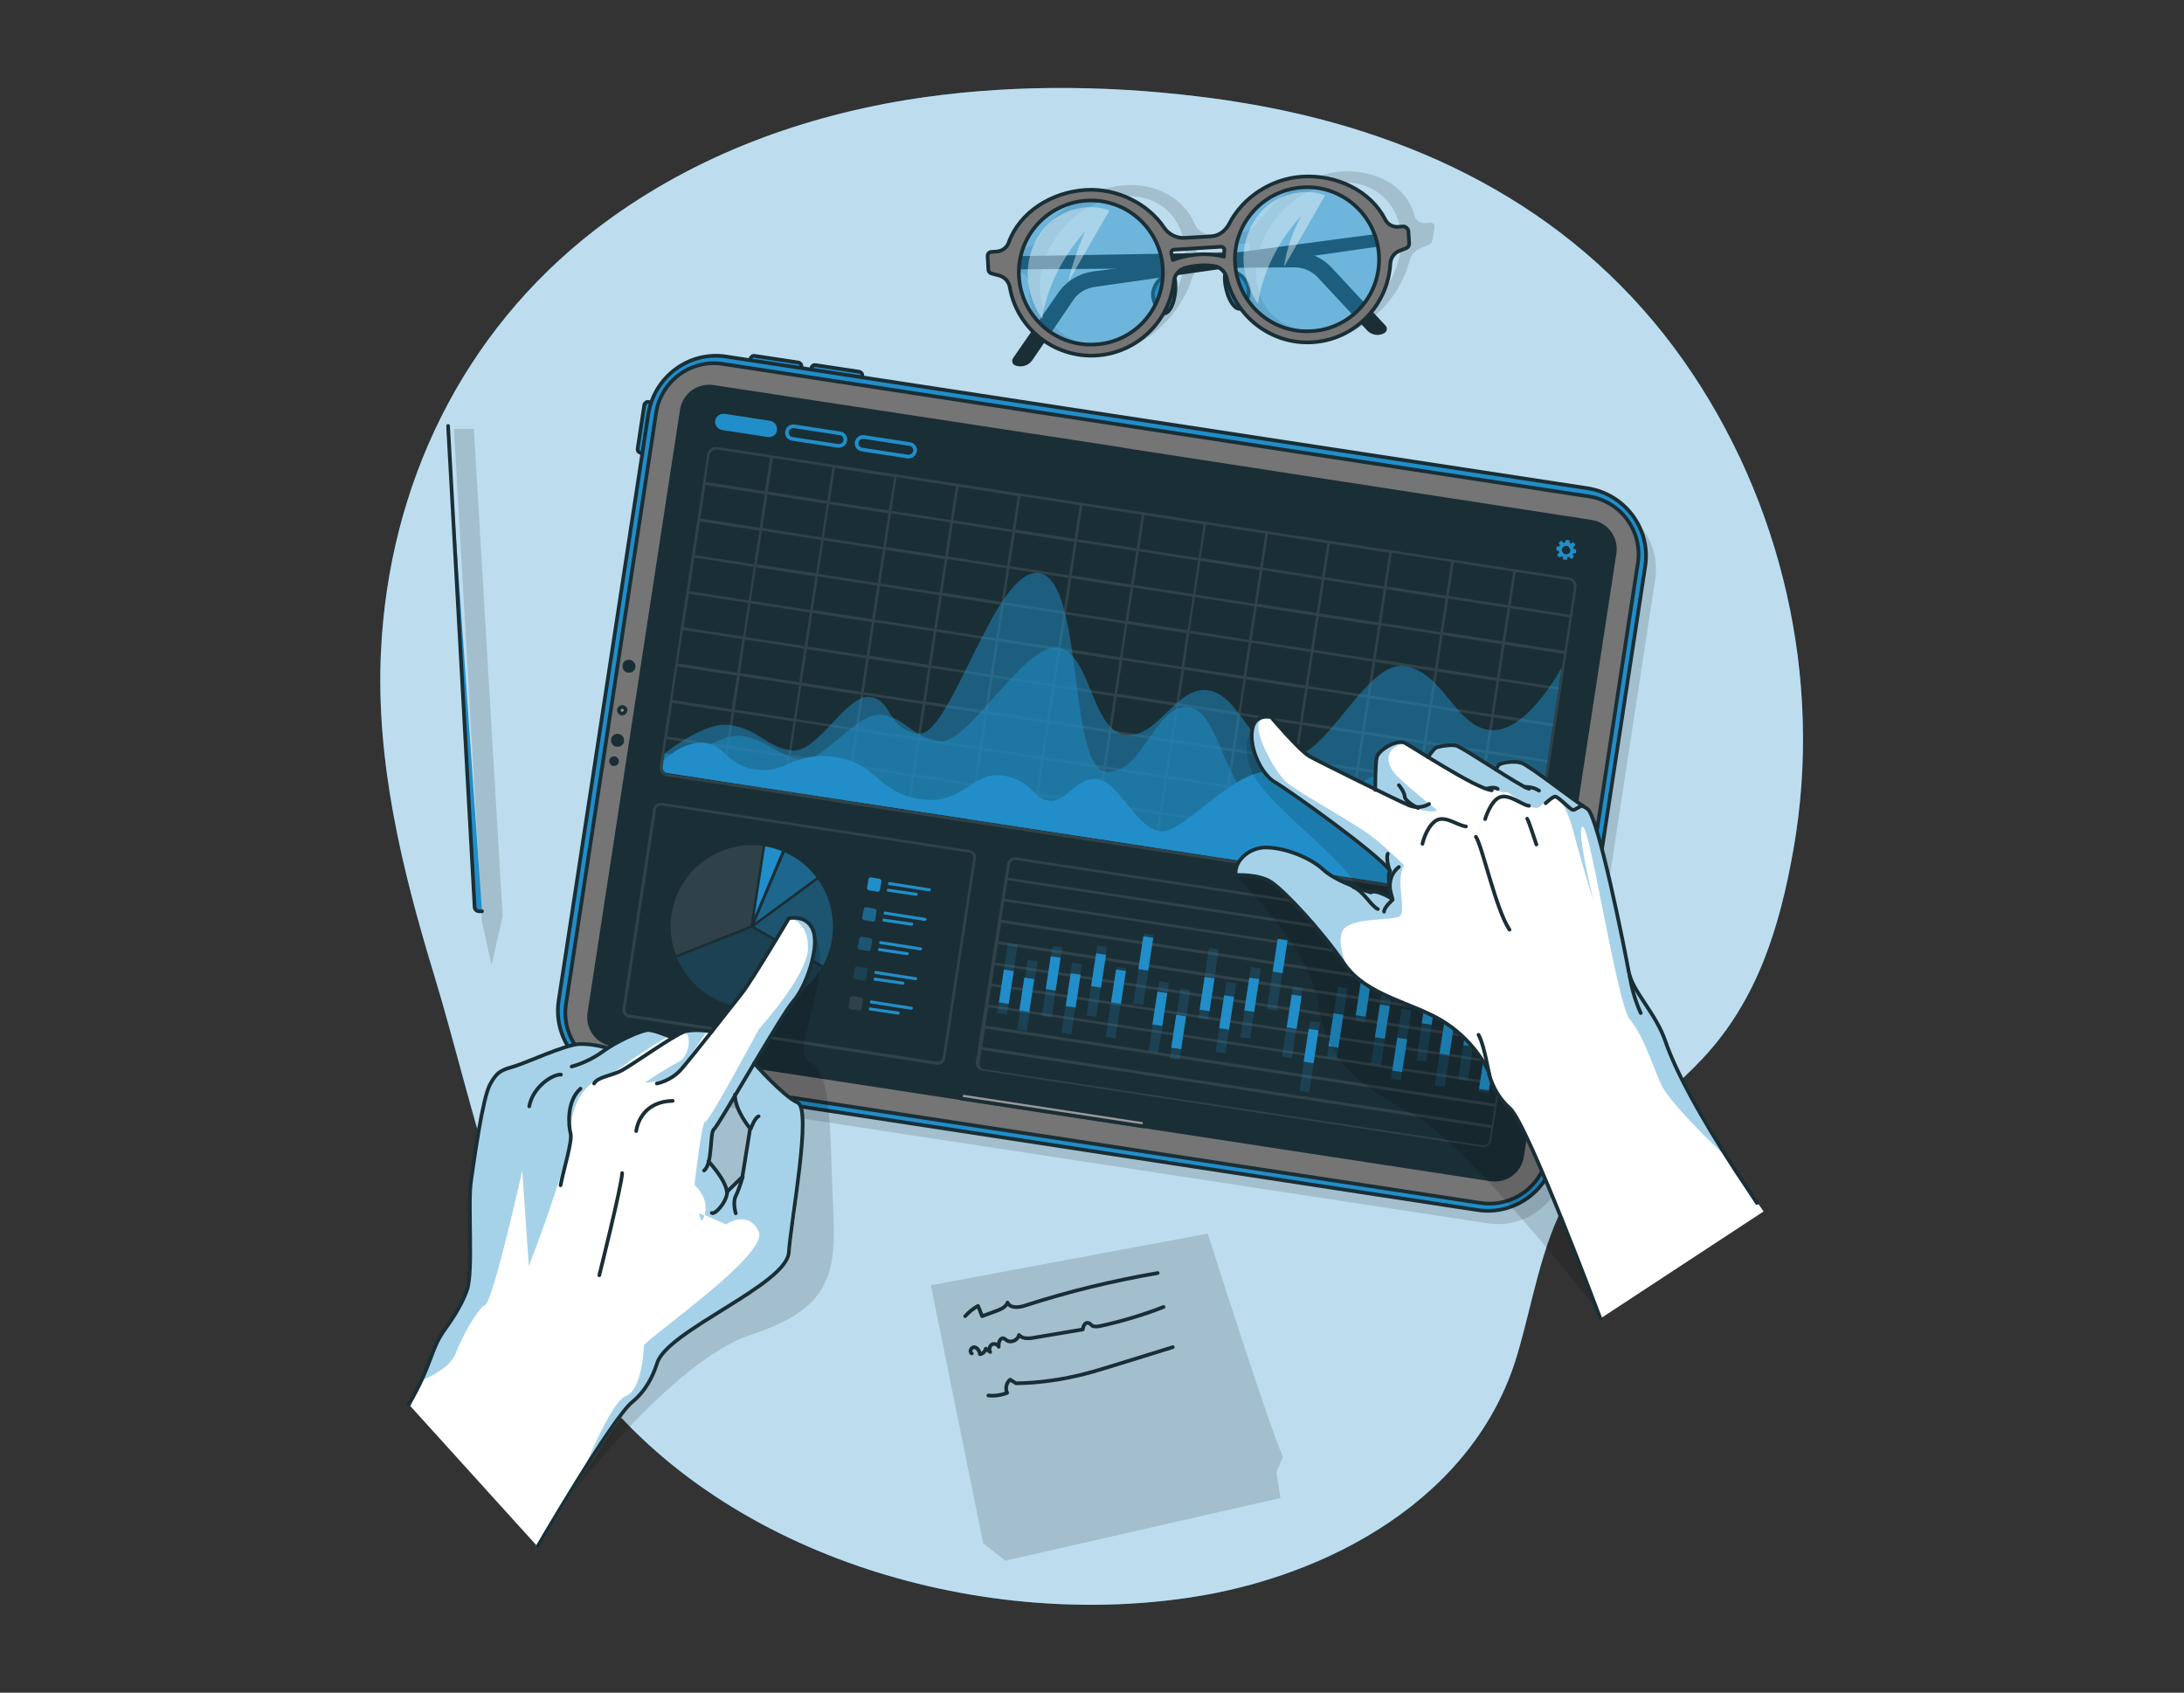 <svg xml:space="preserve" style="enable-background:new 0 0 592.2 459;" viewBox="0 0 592.2 459" y="0px" x="0px" xmlns:xlink="http://www.w3.org/1999/xlink" xmlns="http://www.w3.org/2000/svg" id="Layer_1" version="1.1">
<rect x="0" y="0" width="592.2" height="459" fill="#333333" stroke="none"/>
<style type="text/css">
	.st0{fill:#218EC9;}
	.st1{opacity:0.7;fill:#FFFFFF;}
	.st2{opacity:0.2;fill-opacity:0.7;}
	.st3{opacity:0.2;clip-path:url(#XMLID_00000119115107435208048360000008626957754883473035_);fill-opacity:0.7;}
	.st4{opacity:0.4;clip-path:url(#XMLID_00000070827721135042522610000008251876115862847421_);fill:#218EC9;}
	.st5{fill:none;stroke:#1A2E35;stroke-linecap:round;stroke-linejoin:round;stroke-miterlimit:10;}
	.st6{fill:#1A2E35;}
	.st7{fill:#218EC9;stroke:#1A2E35;stroke-linecap:round;stroke-linejoin:round;stroke-miterlimit:10;}
	.st8{opacity:0.5;fill:#218EC9;}
	.st9{fill:#757575;stroke:#1A2E35;stroke-linecap:round;stroke-linejoin:round;stroke-miterlimit:10;}
	.st10{opacity:0.4;fill:#FFFFFF;}
	.st11{opacity:0.2;clip-path:url(#XMLID_00000120543184540815196040000016419128023528023688_);fill-opacity:0.7;}
	.st12{fill:#999999;stroke:#1A2E35;stroke-linecap:round;stroke-linejoin:round;stroke-miterlimit:10;}
	.st13{opacity:0.1;}
	.st14{fill:#FFFFFF;}
	.st15{opacity:0.4;fill:#218EC9;}
	.st16{opacity:0.6;fill:#218EC9;}
	.st17{opacity:0.1;fill:#FFFFFF;}
	.st18{opacity:0.2;fill:#218EC9;}
</style>
<g>
	<g>
		<path d="M245.8,27.1c-30.4,5-59.6,16.1-84.4,35.2c-36,27.8-56,69.3-58.1,114.5c-1.4,29.8,5.7,58.9,14.3,87.2
			c11.1,36.4,18.2,77.9,41.3,109c36,48.5,105.5,68.9,163.6,60.2c37.6-5.6,77.2-26.9,88.8-65.5c4.3-14.3,6.4-29.6,13.7-42.8
			c8.8-15.8,24.7-25,36.7-37.9c14.9-15.9,20.9-35.7,24.6-56.7c8.1-45.9-3-94.4-29.8-132.5c-28-39.7-69.4-61-116.5-69.4
			c-5.2-0.9-10.4-1.7-15.6-2.3C298.7,23,271.8,22.9,245.8,27.1z" class="st0"></path>
		<path d="M245.8,27.1c-30.4,5-59.6,16.1-84.4,35.2c-36,27.8-56,69.3-58.1,114.5c-1.4,29.8,5.7,58.9,14.3,87.2
			c11.1,36.4,18.2,77.9,41.3,109c36,48.5,105.5,68.9,163.6,60.2c37.6-5.6,77.2-26.9,88.8-65.5c4.3-14.3,6.4-29.6,13.7-42.8
			c8.8-15.8,24.7-25,36.7-37.9c14.9-15.9,20.9-35.7,24.6-56.7c8.1-45.9-3-94.4-29.8-132.5c-28-39.7-69.4-61-116.5-69.4
			c-5.2-0.9-10.4-1.7-15.6-2.3C298.7,23,271.8,22.9,245.8,27.1z" class="st1"></path>
	</g>
	<g>
		<path d="M252.4,348.5l75.1-14c0,0,17,53.6,20.4,60.5l-1.8,4.2l1.1,7l-74.6,17l-6-4.7L252.4,348.5z" class="st2"></path>
		<g>
			<g>
				<defs>
					
						<rect height="74.6" width="74.6" transform="matrix(0.973 -0.23 0.23 0.973 -78.166 77.865)" y="336.3" x="257" id="XMLID_18_"></rect>
				</defs>
				
				<clipPath id="XMLID_00000016032982954482230250000006322860630338849934_">
					
				</clipPath>
				<path d="M326.7,348.3l12,50.9l-69.2,16.4c-8.3-20.9-14.7-47.2-14.7-47.2L326.7,348.3z" style="opacity:0.2;clip-path:url(#XMLID_00000016032982954482230250000006322860630338849934_);fill-opacity:0.7;"></path>
				
					
			</g>
			<g>
				<defs>
					<path d="M341.5,396.7c-18.1,4.3-43.8,8.3-59.3,10.6c-8.1,1.2-13.4,1.9-13.4,1.9c-6.9-12.6-19.3-63.3-19.3-63.3
						l72.6-17.2c0.1,0.6,0.3,1.2,0.4,1.9C331.1,369.8,341.5,396.7,341.5,396.7z" id="XMLID_17_"></path>
				</defs>
				
				<clipPath id="XMLID_00000172399717164190157810000014297645837575243170_">
					
				</clipPath>
				<path d="M341.5,396.7c-18.1,4.3-43.8,8.3-59.3,10.6c-11.6-7.7-14.4-15.3-14.3-22.6c0.2-8.6,37.6-0.2,45.4-8.7c5.6-6.1,5.4-31.9,9.2-45.5
					C331.1,369.8,341.5,396.7,341.5,396.7z" style="opacity:0.4;clip-path:url(#XMLID_00000172399717164190157810000014297645837575243170_);fill:#218EC9;"></path>
				
					
			</g>
			<path d="M261.7,356.9c1-1.1,2.2-2.1,3.5-2.8c0.4,0.9,0.7,1.8,1.1,2.8c1.3-0.5,2.5-0.9,3.8-1.4c1.3-0.5,2.6-1,3.1-2.3
				c0.7,1.6,3.1,1.4,4.8,0.8c11.7-3.8,23.7-6.7,35.9-8.8" class="st5"></path>
			<path d="M263.5,367c-0.8-0.4-0.1-1.8,0.7-1.7s1.4,1,1.5,1.9c0.8-0.1,1.4-0.7,1.6-1.5c0.4,0.3,0.8,0.6,1.2,0.9
				c-0.4-0.6-0.2-1.6,0.4-2c0.6-0.4,1.6-0.1,1.9,0.6c-0.1-1,0.3-2.5,1.3-2.3c0.3,0.1,0.6,0.3,0.8,0.5c1.2,0.9,3.1,0,3.4-1.4
				c1,1.1,2.7,1,4.2,0.7c4.4-0.7,8.7-1.5,13.1-2.2c0.1-0.8,0.5-1.9,1.4-1.8c0.5,0.1,0.8,0.5,1.2,0.8c0.6,0.3,1.3,0.2,2,0.1
				c5.9-1.3,11.7-3,17.3-5.2" class="st5"></path>
			<path d="M268,378.4c1.7,0.2,3.5-0.1,5.1-0.7c-0.6-1.2-0.2-2.8,0.8-3.6c0.5,0.3,1.1,0.7,1.6,1
				c6.3-0.1,12.7-1,18.8-2.6c2.8-0.7,5.5-1.6,8.2-2.4c5.2-1.6,10.3-3.2,15.5-4.8" class="st5"></path>
		</g>
	</g>
	<g>
		<path d="M388,60.4l-1.4,0.1c-1.5,0.1-2.7-0.7-3-2c-2.2-8-10.3-12.5-19.6-12c-8.4,0.5-17.3,5.8-22.4,13.2
			c-1.4,2-3.5,3.3-5.7,3.5l-7.2,0.4c-2.2,0.1-3.9-1-4.7-2.8c-2.9-6.8-10.2-11.1-18.7-10.6c-9.3,0.6-19,6.2-23.8,14.6
			c-0.8,1.4-2.3,2.4-3.7,2.5l-1.4,0.1c-0.7,0-1.3,0.6-1.4,1.3l-0.6,3.6c-0.1,0.6,0.2,1,0.7,1.1l1.7,0.5c1.4,0.4,2.2,1.7,2.2,3.2
			c-0.6,11.5,7.5,19.9,19,19.2c11.1-0.7,21.7-9.7,25.2-20.8c0.6-1.8,2.1-3.3,3.9-3.7c2.1-0.5,4.8-0.9,7.6-0.5
			c1.7,0.2,2.9,1.5,2.9,3.3c0,10.9,7.9,18.7,19.1,18.1c11.5-0.7,22.5-10.3,25.5-22c0.4-1.6,1.7-2.9,3.2-3.5l1.9-0.8
			c0.5-0.2,1-0.7,1.1-1.2l0.6-3.6C389.1,60.9,388.6,60.4,388,60.4z M298.5,93.3c-10.7,0.7-18-7.8-16.3-18.8
			c1.7-11.1,11.9-20.6,22.6-21.3c10.7-0.7,18,7.8,16.3,18.8C319.4,83.1,309.2,92.6,298.5,93.3z M324.3,69.7c0-0.6,0.1-1.2,0.1-1.9
			c0-0.5,0.5-1,1-1l12.8-0.8c0.5,0,0.8,0.4,0.7,0.9c-0.2,0.6-0.4,1.2-0.5,1.9C332.8,67.2,327.3,68.6,324.3,69.7z M357.1,89.6
			c-10.7,0.7-18-7.8-16.3-18.8c1.7-11.1,11.9-20.6,22.6-21.3c10.7-0.7,18,7.8,16.3,18.8C378,79.4,367.8,89,357.1,89.6z" class="st2"></path>
		<path d="M378.8,62.7l-82.3,10.9c-3.9,0.5-7.5,2.7-9.7,6l-12.1,17.5c-0.5,0.7-0.2,1.7,0.6,2l0,0
			c1.7,0.6,3.5,0.1,4.6-1.4L291,81.4c1.3-2,3.4-3.2,5.8-3.6l82.3-11.7L378.8,62.7z" class="st6"></path>
		<path d="M267.7,69.6l83-1.4c4-0.1,7.8,1.6,10.5,4.5l14.5,15.6c0.6,0.6,0.4,1.6-0.3,2l0,0c-1.5,0.9-3.5,0.6-4.7-0.7
			l-13.4-14.4c-1.6-1.7-3.9-2.7-6.3-2.7L268,73.1L267.7,69.6z" class="st6"></path>
		<g>
			<path d="M318.1,74.9c1,0.2,1,7.2-1.3,9.5c-2.3,2.4-4.7-3.4-4.1-5.4C313.2,76.9,314.8,74.3,318.1,74.9z" class="st7"></path>
			<path d="M332.5,74c-1,0.3-0.1,7.2,2.5,9.3c2.6,2.1,4.2-3.9,3.4-5.9C337.5,75.4,335.6,73,332.5,74z" class="st7"></path>
		</g>
		<path d="M281,58.5c4.3-3.7,13.5-10,23.6-4s13.5,12.5,11.5,21.4c-2.1,8.9-8.4,20.7-23.3,18.6
			C277.9,92.5,267.6,70,281,58.5z" class="st8"></path>
		<path d="M339.7,55.6c4.3-3.7,13.5-10,23.6-4c10.1,6,13.5,12.5,11.5,21.4c-2.1,8.9-8.4,20.7-23.3,18.6
			C336.6,89.6,326.3,67.2,339.7,55.6z" class="st8"></path>
		<path d="M380.5,61.4l-1.4,0.1c-1.5,0.1-2.9-0.7-3.5-2c-4-7.8-13.2-12.2-22.5-11.6c-8.4,0.5-16.2,5.7-19.8,12.8
			c-1,1.9-2.8,3.3-5,3.4l-7.2,0.4c-2.2,0.1-4.2-1-5.4-2.7c-4.4-6.6-12.8-10.8-21.3-10.3c-9.3,0.6-17.9,6-20.9,14.3
			c-0.5,1.4-1.8,2.3-3.2,2.4l-1.4,0.1c-0.7,0-1.2,0.6-1.1,1.3l0.2,3.5c0,0.5,0.4,1,1,1.1l1.9,0.5c1.5,0.4,2.6,1.6,2.9,3.1
			c1.9,11.2,12,19.3,23.5,18.6c11.1-0.7,19.9-9.4,21-20.2c0.2-1.7,1.5-3.2,3.2-3.6c2-0.5,4.6-0.9,7.5-0.5c1.8,0.2,3.2,1.5,3.6,3.2
			c2.4,10.6,12.2,18.2,23.3,17.5c11.5-0.7,20.5-10.1,21.1-21.4c0.1-1.5,1.1-2.9,2.5-3.4l1.8-0.7c0.5-0.2,0.8-0.7,0.8-1.2l-0.2-3.5
			C381.7,61.9,381.1,61.4,380.5,61.4z M297,93.4c-10.7,0.7-20-7.5-20.7-18.3c-0.7-10.7,7.5-20,18.3-20.7c10.7-0.7,20,7.5,20.7,18.3
			C315.9,83.5,307.8,92.8,297,93.4z M318,70.5c-0.1-0.6-0.2-1.2-0.4-1.8c-0.1-0.5,0.2-1,0.7-1l12.8-0.8c0.5,0,0.9,0.4,0.9,0.9
			c-0.1,0.6-0.1,1.2-0.1,1.8C326,68.1,320.7,69.5,318,70.5z M355.6,89.8c-10.7,0.7-20-7.5-20.7-18.3c-0.7-10.7,7.5-20,18.3-20.7
			c10.7-0.7,20,7.5,20.7,18.3C374.6,79.9,366.4,89.2,355.6,89.8z" class="st9"></path>
		<path d="M282.6,86.5c0,0-7.2-9.5-2.1-20.5c4.6-9.9,15.3-11.1,20.3-8.9l-11.1,19.3c1.5-7.2,4.6-13.7,4.6-13.7
			S284.6,72.5,282.6,86.5z" class="st10"></path>
		<path d="M341.1,82.4c0,0-7.2-9.5-2.1-20.5c4.6-9.9,15.3-11.1,20.3-8.9l-11.1,19.3c0.8-6.9,4.6-13.7,4.6-13.7
			S343.1,68.3,341.1,82.4z" class="st10"></path>
	</g>
	<g>
		<polygon points="130.7,250 133.3,261.7 136.3,248.4 128.5,116.3 123.1,116.3" class="st2"></polygon>
		<g>
			<g>
				<defs>
					<path d="M125.9,114.7l7.4,132.9l-2.7,10.9l-3.9-10.6L119.3,115c-0.1-0.9,0.7-1.7,1.6-1.8l3.3-0.2
						C125.1,113.1,125.9,113.8,125.9,114.7z" id="XMLID_16_"></path>
				</defs>
				
				<clipPath id="XMLID_00000117658143531552269510000011774437726712161187_">
					
				</clipPath>
				<path d="M130.6,258.6l-3.9-10.6L119.3,115c-0.1-0.9,0.7-1.7,1.6-1.8l0.5,0l7.4,133.9L130.6,258.6z" style="opacity:0.2;clip-path:url(#XMLID_00000117658143531552269510000011774437726712161187_);fill-opacity:0.7;"></path>
				
					
			</g>
			<path d="M121.5,115.5l7.2,130.5c0,0.6,0.6,1.1,1.2,1.1l0.8,0" class="st7"></path>
		</g>
	</g>
	<g>
		<path d="M154.1,274.8l24.3-158.9c1.6-10.2,11.1-17.2,21.2-15.6L433.2,136c10.2,1.6,17.2,11.1,15.6,21.2l-24.3,158.9
			c-1.6,10.2-11.1,17.2-21.2,15.6L169.7,296C159.6,294.4,152.6,284.9,154.1,274.8z" class="st2"></path>
		<g>
			<path d="M180.8,109.8l-2.1,13.8l-5-0.8c-0.5-0.1-0.9-0.6-0.8-1.1l1.8-11.9c0.1-0.5,0.6-0.9,1.1-0.8L180.8,109.8z" class="st7"></path>
			<path d="M216.5,104.4l-13.8-2.1l0.8-5c0.1-0.5,0.6-0.9,1.1-0.8l11.9,1.8c0.5,0.1,0.9,0.6,0.8,1.1L216.5,104.4z" class="st7"></path>
			<path d="M233,106.9l-13.8-2.1l0.8-5c0.1-0.5,0.6-0.9,1.1-0.8l11.9,1.8c0.5,0.1,0.9,0.6,0.8,1.1L233,106.9z" class="st7"></path>
			<path d="M151.5,271.2l24.3-158.9c1.6-10.2,11.1-17.2,21.2-15.6l233.5,35.7c10.2,1.6,17.2,11.1,15.6,21.2l-24.3,158.9
				c-1.6,10.2-11.1,17.2-21.2,15.6l-233.5-35.7C156.9,290.9,149.9,281.3,151.5,271.2z" class="st7"></path>
			<path d="M401.5,326.2l-234.7-35.9c-8.7-1.3-14.7-9.5-13.3-18.2L177.9,112c1.3-8.7,9.5-14.7,18.2-13.3l234.7,35.9
				c8.7,1.3,14.7,9.5,13.3,18.2l-24.5,160.1C418.3,321.5,410.2,327.5,401.5,326.2z" class="st9"></path>
			<path d="M169.6,192.7c-0.1,0.5-0.5,0.8-1,0.8c-0.5-0.1-0.8-0.5-0.8-1c0.1-0.5,0.5-0.8,1-0.8
				C169.3,191.7,169.7,192.2,169.6,192.7z" class="st12"></path>
			<path d="M169.2,201c-0.1,1-1,1.6-2,1.5c-1-0.1-1.6-1-1.5-2c0.1-1,1-1.6,2-1.5C168.7,199.2,169.3,200,169.2,201z" class="st6"></path>
			<path d="M172.3,180.9c-0.1,1-1,1.6-2,1.5c-1-0.1-1.6-1-1.5-2c0.1-1,1-1.6,2-1.5C171.7,179.1,172.4,179.9,172.3,180.9
				z" class="st6"></path>
			<path d="M167.8,206.6c-0.1,0.7-0.8,1.2-1.5,1.1c-0.7-0.1-1.2-0.8-1.1-1.5c0.1-0.7,0.8-1.2,1.5-1.1
				C167.5,205.3,167.9,206,167.8,206.6z" class="st6"></path>
			<path d="M438.3,150l-25.1,163.7c-0.7,4.3-4.7,7.2-9,6.6l-196.6-30.1l-4.3-0.7l-16-2.5l-7.8-1.2l-11.2-1.7l-2.4-0.4
				c-4.3-0.7-7.2-4.7-6.6-9l25.1-163.7c0.7-4.3,4.7-7.2,9-6.6l73.4,11.2l11.1,1.7l10.6,1.6l13.6,2.1l4.9,0.8L431.7,141
				C436,141.7,438.9,145.7,438.3,150z" class="st6"></path>
			<g>
				<g>
					<g class="st13">
						<path d="M253.9,288.7l-83.4-12.8c-1.1-0.2-1.9-1.2-1.7-2.4l8.3-54.1c0.2-1.1,1.2-1.9,2.4-1.7l83.4,12.8
							c1.1,0.2,1.9,1.2,1.7,2.4l-8.3,54.1C256.1,288.1,255.1,288.9,253.9,288.7z M179.4,218.4c-0.7-0.1-1.4,0.4-1.5,1.1l-8.3,54.1
							c-0.1,0.7,0.4,1.4,1.1,1.5l83.4,12.8c0.7,0.1,1.4-0.4,1.5-1.1l8.3-54.1c0.1-0.7-0.4-1.4-1.1-1.5L179.4,218.4z" class="st14"></path>
					</g>
					<g>
						<path d="M204.5,251.2l18.7,10.6c1.2-2.2,2-4.6,2.4-7.2c0.9-5.9-0.6-11.6-3.8-16.1L204.5,251.2z" class="st15"></path>
						<path d="M204.7,250.2l16.7-12.3c-2.2-2.9-5.2-5.3-8.6-6.8l-3.3,7.8L204.7,250.2z" class="st16"></path>
						<path d="M207.5,229.5l-2.9,18.9l7.4-17.6C210.6,230.2,209.1,229.8,207.5,229.5z" class="st0"></path>
						<path d="M203.5,251l3.3-21.6c-11.9-1.6-22.9,6.6-24.7,18.5c-0.6,3.9-0.1,7.7,1.2,11.1L203.5,251z" class="st17"></path>
						<path d="M200.5,273c9.2,1.4,17.9-3.1,22.3-10.6l-19-10.8l-20.3,8C186.4,266.5,192.6,271.8,200.5,273z" class="st18"></path>
					</g>
					<g>
						<g>
							<path d="M237.9,241.8l-2.3-0.4c-0.3-0.1-0.6-0.4-0.5-0.7l0.4-2.3c0.1-0.3,0.4-0.6,0.7-0.5l2.3,0.4
								c0.3,0.1,0.6,0.4,0.5,0.7l-0.4,2.3C238.5,241.6,238.2,241.9,237.9,241.8z" class="st0"></path>
							<g>
								<g>
									<path d="M251.9,241.7l-10.8-1.7c-0.2,0-0.4-0.2-0.3-0.5c0-0.2,0.2-0.4,0.5-0.3l10.8,1.7c0.2,0,0.4,0.2,0.3,0.5
										C252.4,241.5,252.1,241.7,251.9,241.7z" class="st0"></path>
								</g>
								<g>
									<path d="M248.3,242.9l-7.5-1.1c-0.2,0-0.4-0.2-0.3-0.5c0-0.2,0.2-0.4,0.5-0.3l7.5,1.1c0.2,0,0.4,0.2,0.3,0.5
										C248.8,242.8,248.6,243,248.3,242.9z" class="st0"></path>
								</g>
							</g>
						</g>
						<g>
							<path d="M236.6,249.9l-2.3-0.4c-0.3-0.1-0.6-0.4-0.5-0.7l0.4-2.3c0.1-0.3,0.4-0.6,0.7-0.5l2.3,0.4
								c0.3,0.1,0.6,0.4,0.5,0.7l-0.4,2.3C237.3,249.7,237,249.9,236.6,249.9z" class="st16"></path>
							<g>
								<g>
									<path d="M250.7,249.7l-10.8-1.7c-0.2,0-0.4-0.2-0.3-0.5c0-0.2,0.2-0.4,0.5-0.3l10.8,1.7c0.2,0,0.4,0.2,0.3,0.5
										C251.1,249.6,250.9,249.7,250.7,249.7z" class="st0"></path>
								</g>
								<g>
									<path d="M247.1,251l-7.5-1.1c-0.2,0-0.4-0.2-0.3-0.5c0-0.2,0.2-0.4,0.5-0.3l7.5,1.1c0.2,0,0.4,0.2,0.3,0.5
										C247.6,250.9,247.3,251,247.1,251z" class="st0"></path>
								</g>
							</g>
						</g>
						<g>
							<path d="M235.4,257.9l-2.3-0.4c-0.3-0.1-0.6-0.4-0.5-0.7l0.4-2.3c0.1-0.3,0.4-0.6,0.7-0.5l2.3,0.4
								c0.3,0.1,0.6,0.4,0.5,0.7l-0.4,2.3C236.1,257.7,235.7,258,235.4,257.9z" class="st15"></path>
							<g>
								<g>
									<path d="M249.5,257.7l-10.8-1.7c-0.2,0-0.4-0.2-0.3-0.5c0-0.2,0.2-0.4,0.5-0.3l10.8,1.7c0.2,0,0.4,0.2,0.3,0.5
										C249.9,257.6,249.7,257.8,249.5,257.7z" class="st0"></path>
								</g>
								<g>
									<path d="M245.9,259l-7.5-1.1c-0.2,0-0.4-0.2-0.3-0.5c0-0.2,0.2-0.4,0.5-0.3l7.5,1.1c0.2,0,0.4,0.2,0.3,0.5
										C246.3,258.9,246.1,259,245.9,259z" class="st0"></path>
								</g>
							</g>
						</g>
						<g>
							<path d="M234.2,265.9l-2.3-0.4c-0.3-0.1-0.6-0.4-0.5-0.7l0.4-2.3c0.1-0.3,0.4-0.6,0.7-0.5l2.3,0.4
								c0.3,0.1,0.6,0.4,0.5,0.7l-0.4,2.3C234.8,265.8,234.5,266,234.2,265.9z" class="st18"></path>
							<g>
								<g>
									<path d="M248.2,265.8l-10.8-1.7c-0.2,0-0.4-0.2-0.3-0.5c0-0.2,0.2-0.4,0.5-0.3l10.8,1.7c0.2,0,0.4,0.2,0.3,0.5
										C248.7,265.6,248.5,265.8,248.2,265.8z" class="st0"></path>
								</g>
								<g>
									<path d="M244.7,267l-7.5-1.1c-0.2,0-0.4-0.2-0.3-0.5c0-0.2,0.2-0.4,0.5-0.3l7.5,1.1c0.2,0,0.4,0.2,0.3,0.5
										C245.1,266.9,244.9,267.1,244.7,267z" class="st0"></path>
								</g>
							</g>
						</g>
						<g>
							<path d="M232.9,274l-2.3-0.4c-0.3-0.1-0.6-0.4-0.5-0.7l0.4-2.3c0.1-0.3,0.4-0.6,0.7-0.5l2.3,0.4
								c0.3,0.1,0.6,0.4,0.5,0.7l-0.4,2.3C233.6,273.8,233.3,274,232.9,274z" class="st17"></path>
							<g>
								<g>
									<path d="M247,273.8l-10.8-1.7c-0.2,0-0.4-0.2-0.3-0.5s0.2-0.4,0.5-0.3l10.8,1.7c0.2,0,0.4,0.2,0.3,0.5
										C247.4,273.7,247.2,273.8,247,273.8z" class="st0"></path>
								</g>
								<g>
									<path d="M243.4,275.1l-7.5-1.1c-0.2,0-0.4-0.2-0.3-0.5c0-0.2,0.2-0.4,0.5-0.3l7.5,1.1c0.2,0,0.4,0.2,0.3,0.5
										C243.9,275,243.7,275.1,243.4,275.1z" class="st0"></path>
								</g>
							</g>
						</g>
					</g>
				</g>
				<g class="st13">
					<path d="M411.1,253.2l-135.6-20.7c-1.1-0.2-2.2,0.6-2.4,1.7l-0.6,3.7l-0.1,0.7l-0.8,5l-0.1,0.7l-0.8,5l-0.1,0.7
						l-0.8,5l-0.1,0.7l-0.8,5l-0.1,0.7l-0.8,5l-0.1,0.7l-0.8,5l-0.1,0.7l-0.8,5l-0.1,0.7l-0.8,5l-0.1,0.7l-0.6,3.7
						c-0.2,1.1,0.6,2.2,1.7,2.4l135.6,20.7c1.1,0.2,2.2-0.6,2.4-1.7l0.6-3.7l0.1-0.7l0.8-5l0.1-0.7l0.8-5l0.1-0.7l0.8-5l0.1-0.7
						l0.8-5l0.1-0.7l0.8-5l0.1-0.7l0.8-5l0.1-0.7l0.8-5l0.1-0.7l0.8-5l0.1-0.7l0.6-3.7C413,254.4,412.2,253.3,411.1,253.2z
						 M403.8,309.5c-0.1,0.7-0.8,1.2-1.5,1.1l-135.6-20.7c-0.7-0.1-1.2-0.8-1.1-1.5l0.6-3.7l138.2,21.2L403.8,309.5z M404.5,305.1
						l-138.2-21.2l0.8-5l138.2,21.2L404.5,305.1z M405.4,299.3l-138.2-21.2l0.8-5l138.2,21.2L405.4,299.3z M406.2,293.6L268,272.4
						l0.8-5L407,288.6L406.2,293.6z M407.1,287.9l-138.2-21.2l0.8-5l138.2,21.2L407.1,287.9z M408,282.1L269.8,261l0.8-5l138.2,21.2
						L408,282.1z M408.9,276.4l-138.2-21.2l0.8-5l138.2,21.2L408.9,276.4z M409.7,270.6l-138.2-21.2l0.8-5l138.2,21.2L409.7,270.6z
						 M410.6,264.9l-138.2-21.2l0.8-5l138.2,21.2L410.6,264.9z M273.3,238l0.6-3.7c0.1-0.7,0.8-1.2,1.5-1.1L411,253.9
						c0.7,0.1,1.2,0.8,1.1,1.5l-0.6,3.7L273.3,238z" class="st14"></path>
				</g>
				<g>
					<g class="st13">
						<path d="M425.5,156.6l-231-35.4c-1.3-0.2-2.5,0.7-2.7,2l-12.9,84.6c-0.2,1.3,0.7,2.5,2,2.7l231,35.4
							c1.3,0.2,2.5-0.7,2.7-2l12.9-84.6C427.7,158,426.8,156.8,425.5,156.6z M237.1,168.7l16.1,2.5l-1.4,9.1l-16.1-2.5L237.1,168.7z
							 M235,177.8l-16.1-2.5l1.4-9.1l16.1,2.5L235,177.8z M253.9,171.3l16.1,2.5l-1.4,9.1l-16.1-2.5L253.9,171.3z M337.2,183.3
							l-16.1-2.5l1.4-9.1l16.1,2.5L337.2,183.3z M339.3,174.3l16.1,2.5l-1.4,9.1l-16.1-2.5L339.3,174.3z M287.5,176.5l16.1,2.5
							l-1.4,9.1l-16.1-2.5L287.5,176.5z M285.4,185.5l-16.1-2.5l1.4-9.1l16.1,2.5L285.4,185.5z M304.3,179l16.1,2.5l-1.4,9.1
							l-16.1-2.5L304.3,179z M321.1,181.6l16.1,2.5l-1.4,9.1l-16.1-2.5L321.1,181.6z M320.4,180.8l-16.1-2.5l1.4-9.1l16.1,2.5
							L320.4,180.8z M303.7,178.2l-16.1-2.5l1.4-9.1l16.1,2.5L303.7,178.2z M286.9,175.6l-16.1-2.5l1.4-9.1l16.1,2.5L286.9,175.6z
							 M270.1,173.1l-16.1-2.5l1.4-9.1l16.1,2.5L270.1,173.1z M268.5,183.6l-1.4,9.1l-16.1-2.5l1.4-9.1L268.5,183.6z M269.2,183.7
							l16.1,2.5l-1.4,9.1l-16.1-2.5L269.2,183.7z M286,186.3l16.1,2.5l-1.4,9.1l-16.1-2.5L286,186.3z M302.8,188.9l16.1,2.5
							l-1.4,9.1l-16.1-2.5L302.8,188.9z M319.5,191.4l16.1,2.5l-1.4,9.1l-16.1-2.5L319.5,191.4z M336.3,194l16.1,2.5l-1.4,9.1
							l-16.1-2.5L336.3,194z M336.4,193.3l1.4-9.1l16.1,2.5l-1.4,9.1L336.4,193.3z M354.6,186.7l16.1,2.5l-1.4,9.1l-16.1-2.5
							L354.6,186.7z M371.4,189.3l16.1,2.5l-1.4,9.1l-16.1-2.5L371.4,189.3z M371.5,188.6l1.4-9.1l16.1,2.5l-1.4,9.1L371.5,188.6z
							 M370.8,188.5l-16.1-2.5l1.4-9.1l16.1,2.5L370.8,188.5z M356.2,176.2l1.4-9.1l16.1,2.5l-1.4,9.1L356.2,176.2z M355.5,176.1
							l-16.1-2.5l1.4-9.1l16.1,2.5L355.5,176.1z M338.7,173.5l-16.1-2.5l1.4-9.1l16.1,2.5L338.7,173.5z M322,170.9l-16.1-2.5
							l1.4-9.1l16.1,2.5L322,170.9z M305.2,168.4l-16.1-2.5l1.4-9.1l16.1,2.5L305.2,168.4z M288.4,165.8l-16.1-2.5l1.4-9.1l16.1,2.5
							L288.4,165.8z M271.6,163.2l-16.1-2.5l1.4-9.1l16.1,2.5L271.6,163.2z M254.8,160.7l-16.1-2.5l1.4-9.1l16.1,2.5L254.8,160.7z
							 M254.7,161.4l-1.4,9.1l-16.1-2.5l1.4-9.1L254.7,161.4z M236.5,167.9l-16.1-2.5l1.4-9.1l16.1,2.5L236.5,167.9z M219.7,165.4
							l-16.1-2.5l1.4-9.1l16.1,2.5L219.7,165.4z M219.6,166.1l-1.4,9.1l-16.1-2.5l1.4-9.1L219.6,166.1z M218.1,175.9l-1.4,9.1
							l-16.1-2.5l1.4-9.1L218.1,175.9z M218.8,176l16.1,2.5l-1.4,9.1l-16.1-2.5L218.8,176z M235.6,178.6l16.1,2.5l-1.4,9.1
							l-16.1-2.5L235.6,178.6z M250.2,190.9l-1.4,9.1l-16.1-2.5l1.4-9.1L250.2,190.9z M250.9,191l16.1,2.5l-1.4,9.1l-16.1-2.5
							L250.9,191z M267.7,193.6l16.1,2.5l-1.4,9.1l-16.1-2.5L267.7,193.6z M284.5,196.1l16.1,2.5l-1.4,9.1l-16.1-2.5L284.5,196.1z
							 M301.3,198.7l16.1,2.5l-1.4,9.1l-16.1-2.5L301.3,198.7z M318,201.3l16.1,2.5l-1.4,9.1l-16.1-2.5L318,201.3z M334.8,203.8
							l16.1,2.5l-1.4,9.1l-16.1-2.5L334.8,203.8z M351.6,206.4l16.1,2.5l-1.4,9.1l-16.1-2.5L351.6,206.4z M351.7,205.7l1.4-9.1
							l16.1,2.5l-1.4,9.1L351.7,205.7z M369.9,199.1l16.1,2.5l-1.4,9.1l-16.1-2.5L369.9,199.1z M386.7,201.7l16.1,2.5l-1.4,9.1
							l-16.1-2.5L386.7,201.7z M386.8,201l1.4-9.1l16.1,2.5l-1.4,9.1L386.8,201z M388.3,191.2l1.4-9.1l16.1,2.5l-1.4,9.1
							L388.3,191.2z M389.8,181.3l1.4-9.1l16.1,2.5l-1.4,9.1L389.8,181.3z M389.1,181.2l-16.1-2.5l1.4-9.1l16.1,2.5L389.1,181.2z
							 M374.5,168.9l1.4-9.1l16.1,2.5l-1.4,9.1L374.5,168.9z M373.8,168.8l-16.1-2.5l1.4-9.1l16.1,2.5L373.8,168.8z M357,166.2
							l-16.1-2.5l1.4-9.1l16.1,2.5L357,166.2z M340.2,163.7l-16.1-2.5l1.4-9.1l16.1,2.5L340.2,163.7z M323.5,161.1l-16.1-2.5
							l1.4-9.1l16.1,2.5L323.5,161.1z M306.7,158.5l-16.1-2.5l1.4-9.1l16.1,2.5L306.7,158.5z M289.9,156l-16.1-2.5l1.4-9.1l16.1,2.5
							L289.9,156z M273.1,153.4l-16.1-2.5l1.4-9.1l16.1,2.5L273.1,153.4z M256.3,150.8l-16.1-2.5l1.4-9.1l16.1,2.5L256.3,150.8z
							 M239.5,148.3l-16.1-2.5l1.4-9.1l16.1,2.5L239.5,148.3z M239.4,149l-1.4,9.1l-16.1-2.5l1.4-9.1L239.4,149z M221.3,155.5
							l-16.1-2.5l1.4-9.1l16.1,2.5L221.3,155.5z M204.5,153l-16.1-2.5l1.4-9.1l16.1,2.5L204.5,153z M204.4,153.7l-1.4,9.1l-16.1-2.5
							l1.4-9.1L204.4,153.7z M202.9,163.5l-1.4,9.1l-16.1-2.5l1.4-9.1L202.9,163.5z M201.3,173.3l-1.4,9.1l-16.1-2.5l1.4-9.1
							L201.3,173.3z M199.8,183.2l-1.4,9.1l-16.1-2.5l1.4-9.1L199.8,183.2z M200.6,183.3l16.1,2.5l-1.4,9.1l-16.1-2.5L200.6,183.3z
							 M217.3,185.9l16.1,2.5l-1.4,9.1l-16.1-2.5L217.3,185.9z M231.9,198.1l-1.4,9.1l-16.1-2.5l1.4-9.1L231.9,198.1z M232.6,198.3
							l16.1,2.5l-1.4,9.1l-16.1-2.5L232.6,198.3z M249.4,200.8l16.1,2.5l-1.4,9.1l-16.1-2.5L249.4,200.8z M266.2,203.4l16.1,2.5
							l-1.4,9.1l-16.1-2.5L266.2,203.4z M283,206l16.1,2.5l-1.4,9.1l-16.1-2.5L283,206z M299.8,208.5l16.1,2.5l-1.4,9.1l-16.1-2.5
							L299.8,208.5z M316.5,211.1l16.1,2.5l-1.4,9.1l-16.1-2.5L316.5,211.1z M333.3,213.7l16.1,2.5l-1.4,9.1l-16.1-2.5L333.3,213.7z
							 M350.1,216.2l16.1,2.5l-1.4,9.1l-16.1-2.5L350.1,216.2z M366.9,218.8l16.1,2.5l-1.4,9.1l-16.1-2.5L366.9,218.8z M367,218.1
							l1.4-9.1l16.1,2.5l-1.4,9.1L367,218.1z M385.2,211.5l16.1,2.5l-1.4,9.1l-16.1-2.5L385.2,211.5z M402,214.1l16.1,2.5l-1.4,9.1
							l-16.1-2.5L402,214.1z M402.1,213.4l1.4-9.1l16.1,2.5l-1.4,9.1L402.1,213.4z M403.6,203.6l1.4-9.1l16.1,2.5l-1.4,9.1
							L403.6,203.6z M405.1,193.7l1.4-9.1l16.1,2.5l-1.4,9.1L405.1,193.7z M406.6,183.9l1.4-9.1l16.1,2.5l-1.4,9.1L406.6,183.9z
							 M408.1,174l1.4-9.1l16.1,2.5l-1.4,9.1L408.1,174z M407.4,173.9l-16.1-2.5l1.4-9.1l16.1,2.5L407.4,173.9z M392.8,161.6
							l1.4-9.1l16.1,2.5l-1.4,9.1L392.8,161.6z M392.1,161.5l-16.1-2.5l1.4-9.1l16.1,2.5L392.1,161.5z M375.3,159l-16.1-2.5l1.4-9.1
							l16.1,2.5L375.3,159z M358.5,156.4l-16.1-2.5l1.4-9.1l16.1,2.5L358.5,156.4z M341.7,153.8l-16.1-2.5l1.4-9.1l16.1,2.5
							L341.7,153.8z M325,151.3l-16.1-2.5l1.4-9.1l16.1,2.5L325,151.3z M308.2,148.7l-16.1-2.5l1.4-9.1l16.1,2.5L308.2,148.7z
							 M291.4,146.1l-16.1-2.5l1.4-9.1l16.1,2.5L291.4,146.1z M274.6,143.6l-16.1-2.5l1.4-9.1l16.1,2.5L274.6,143.6z M257.8,141
							l-16.1-2.5l1.4-9.1l16.1,2.5L257.8,141z M241,138.4L225,136l1.4-9.1l16.1,2.5L241,138.4z M224.3,135.8l-16.1-2.5l1.4-9.1
							l16.1,2.5L224.3,135.8z M224.2,136.6l-1.4,9.1l-16.1-2.5l1.4-9.1L224.2,136.6z M206,143.1l-16.1-2.5l1.4-9.1l16.1,2.5
							L206,143.1z M182.3,190.6l16.1,2.5l-1.4,9.1l-16.1-2.5L182.3,190.6z M199.1,193.1l16.1,2.5l-1.4,9.1l-16.1-2.5L199.1,193.1z
							 M213.6,205.4l-1.4,9.1l-16.1-2.5l1.4-9.1L213.6,205.4z M214.3,205.5l16.1,2.5l-1.4,9.1l-16.1-2.5L214.3,205.5z M231.1,208.1
							l16.1,2.5l-1.4,9.1l-16.1-2.5L231.1,208.1z M247.9,210.7l16.1,2.5l-1.4,9.1l-16.1-2.5L247.9,210.7z M264.7,213.2l16.1,2.5
							l-1.4,9.1l-16.1-2.5L264.7,213.2z M281.5,215.8l16.1,2.5l-1.4,9.1l-16.1-2.5L281.5,215.8z M298.2,218.4l16.1,2.5l-1.4,9.1
							l-16.1-2.5L298.2,218.4z M315,220.9l16.1,2.5l-1.4,9.1l-16.1-2.5L315,220.9z M331.8,223.5l16.1,2.5l-1.4,9.1l-16.1-2.5
							L331.8,223.5z M348.6,226.1l16.1,2.5l-1.4,9.1l-16.1-2.5L348.6,226.1z M365.4,228.6l16.1,2.5l-1.4,9.1l-16.1-2.5L365.4,228.6z
							 M382.2,231.2l16.1,2.5l-1.4,9.1l-16.1-2.5L382.2,231.2z M382.3,230.5l1.4-9.1l16.1,2.5l-1.4,9.1L382.3,230.5z M400.4,223.9
							l16.1,2.5l-1.4,9.1l-16.1-2.5L400.4,223.9z M426.8,159.2l-1.1,7.5l-16.1-2.5l1.4-9.1l14.4,2.2
							C426.3,157.4,426.9,158.3,426.8,159.2z M194.4,121.9l14.4,2.2l-1.4,9.1l-16.1-2.5l1.1-7.5
							C192.7,122.4,193.5,121.8,194.4,121.9z M179.6,207.9l1.1-7.5l16.1,2.5l-1.4,9.1l-14.4-2.2
							C180.1,209.6,179.5,208.8,179.6,207.9z M412,245.1l-14.4-2.2l1.4-9.1l16.1,2.5l-1.1,7.5C413.7,244.6,412.9,245.3,412,245.1z" class="st14"></path>
					</g>
					<g>
						<path d="M417.9,217.3l-4,26.4c-0.1,0.9-0.9,1.4-1.8,1.3l-231.1-35.4c-0.9-0.1-1.4-0.9-1.3-1.8l0.5-3.5
							c0,0,10.9-8.8,17.7-7.7c8,1.2,9.5,5.8,16.6,6.9c7.1,1.1,15-15.5,21.5-14.5c3.5,0.5,4.4,3.2,6.1,5.7c1.3,1.8,3,3.6,6.6,4.2
							c0.1,0,0.2,0,0.3,0c8.8,1.3,20.7-45.3,32.8-43.5c5.3,0.8,7.5,11.1,9.1,22.5c2,14.4,3.2,30.5,8.8,31.3
							c10,1.5,13.4-18.8,22.8-17.4c5.9,0.9,8,11.8,12.9,20.4c2.9,5.1,6.8,9.4,13.1,10.3c5.7,0.9,9.5-0.5,12.4-2.5
							c5.8-4,8.4-10.9,15.6-9.8c4.3,0.7,5.8,4,7.4,7.1c1.4,2.7,2.8,5.3,6.1,5.8c3.9,0.6,7.2-5,10.7-9.9c2.9-4.1,5.9-7.7,9.5-7.1
							c3.7,0.6,5.8,4.9,6.9,8.1C417.6,215.9,417.9,217.3,417.9,217.3z" class="st8"></path>
						<path d="M423.5,180.9l-9.6,62.8c-0.1,0.9-0.9,1.4-1.8,1.3l-231.1-35.4c-0.9-0.1-1.4-0.9-1.3-1.8l0.5-3.5
							c9.6,1.5,14.7-5.7,21.2-4.7c6.4,1,9.8,5.5,15.8,6.4s15.3-13.2,21.9-12.2c1.1,0.2,2.1,0.5,3,0.8c2.5,1.1,4.3,2.8,6.6,4.2
							c1.6,1,3.5,1.8,6,2.2c7.7,1.2,23.2-26.8,32.1-25.4c1.6,0.2,2.9,1.1,4,2.3c5.3,5.8,6.7,20.2,14.1,21.3c9,1.4,13.9-13.3,22.7-12
							c8.8,1.3,11.4,16.5,21.5,18s21.2-26.2,31.7-24.6c10.5,1.6,13.6,15.9,22.8,17.3C413.7,199.5,423.5,180.9,423.5,180.9z" class="st8"></path>
						<path d="M419,210.1l-5.1,33.6c-0.1,0.9-0.9,1.4-1.8,1.3l-231.1-35.4c-0.9-0.1-1.4-0.9-1.3-1.8l0.3-1.7
							c0.3-0.3,5.8-5.5,11.3-4.6c5.7,0.9,5.7,6,13.7,7.2c8,1.2,10.3-5.1,21.6-3.4c11.3,1.7,11.3,9.6,22.9,11.4
							c11.7,1.8,14.1-7.7,22.4-6.4c8.3,1.3,7.7,6.1,12.5,6.8c4.7,0.7,7.5-6.7,13.3-5.8c5.8,0.9,10.2,13.1,16.8,14.1
							c4.6,0.7,12.7-8.4,21-13.3c3.5-2.1,7-3.4,10.3-2.9c6.8,1,10.8,6.4,15.1,10.7c2.7,2.7,5.6,5,9.4,5.6c5.4,0.8,9.5-4.1,13.7-8.4
							c3.4-3.5,6.8-6.6,10.9-6c2.6,0.4,4.5,1.1,5.9,1.9c3.6,2,4.5,4.7,8.8,5.4C414.7,219.3,419,210.1,419,210.1z" class="st0"></path>
					</g>
					<path d="M208.2,118.5l-12.4-1.9c-1.2-0.2-2-1.3-1.9-2.5l0,0c0.2-1.2,1.3-2,2.5-1.9l12.4,1.9c1.2,0.2,2,1.3,1.9,2.5
						l0,0C210.6,117.9,209.4,118.7,208.2,118.5z" class="st0"></path>
					<g>
						<path d="M215.1,116.1L215.1,116.1c0.1,0,0.1,0,0.2,0l12.4,1.9c0.3,0,0.6,0.2,0.8,0.5c0.2,0.3,0.3,0.6,0.2,0.9
							c-0.1,0.6-0.6,1-1.2,1c-0.1,0-0.1,0-0.2,0l-12.4-1.9c-0.3,0-0.6-0.2-0.8-0.5c-0.2-0.3-0.3-0.6-0.2-0.9
							C214,116.5,214.5,116.1,215.1,116.1 M215.1,115.1c-1.1,0-2,0.8-2.2,1.9c-0.2,1.2,0.6,2.3,1.9,2.5l12.4,1.9c0.1,0,0.2,0,0.3,0
							c1.1,0,2-0.8,2.2-1.9c0.2-1.2-0.6-2.3-1.9-2.5l-12.4-1.9C215.3,115.1,215.2,115.1,215.1,115.1L215.1,115.1z" class="st0"></path>
					</g>
					<g>
						<path d="M234,119L234,119c0.1,0,0.1,0,0.2,0l12.4,1.9c0.3,0,0.6,0.2,0.8,0.5c0.2,0.3,0.3,0.6,0.2,0.9
							c-0.1,0.6-0.6,1-1.2,1c-0.1,0-0.1,0-0.2,0l-12.4-1.9c-0.3,0-0.6-0.2-0.8-0.5c-0.2-0.3-0.3-0.6-0.2-0.9
							C232.9,119.4,233.4,119,234,119 M234,118c-1.1,0-2,0.8-2.2,1.9c-0.2,1.2,0.6,2.3,1.9,2.5l12.4,1.9c0.1,0,0.2,0,0.3,0
							c1.1,0,2-0.8,2.2-1.9c0.2-1.2-0.6-2.3-1.9-2.5l-12.4-1.9C234.2,118,234.1,118,234,118L234,118z" class="st0"></path>
					</g>
					<path d="M427.3,150l0.1-1l-0.7-0.2c0-0.2-0.1-0.3-0.1-0.5l0.6-0.5l-0.6-0.8l-0.6,0.4c-0.1-0.1-0.3-0.2-0.4-0.2
						l0-0.7l-1-0.1l-0.2,0.7c-0.2,0-0.3,0.1-0.5,0.1l-0.5-0.6l-0.8,0.6l0.4,0.6c-0.1,0.1-0.2,0.3-0.2,0.4l-0.7,0l-0.1,1l0.7,0.2
						c0,0.2,0.1,0.3,0.1,0.5l-0.6,0.5l0.6,0.8l0.6-0.4c0.1,0.1,0.3,0.2,0.4,0.2l0,0.7l1,0.1l0.2-0.7c0.2,0,0.3-0.1,0.5-0.1l0.5,0.6
						l0.8-0.6l-0.4-0.6c0.1-0.1,0.2-0.3,0.2-0.4L427.3,150z M424.5,150.3c-0.6-0.1-1-0.7-1-1.3c0.1-0.6,0.7-1,1.3-1
						c0.6,0.1,1,0.7,1,1.3S425.2,150.4,424.5,150.3z" class="st0"></path>
				</g>
				<g>
					<g>
						
							<rect height="19.2" width="2.7" class="st18" transform="matrix(0.989 0.151 -0.151 0.989 43.533 -40.055)" y="256.5" x="283.7"></rect>
						
							<rect height="9" width="2.7" class="st0" transform="matrix(0.989 0.151 -0.151 0.989 43.21 -40.13)" y="259.4" x="284"></rect>
					</g>
					<g>
						
							<rect height="19.2" width="2.7" class="st18" transform="matrix(0.989 0.151 -0.151 0.989 44.045 -39.002)" y="260.3" x="277"></rect>
						
							<rect height="2.7" width="9" class="st0" transform="matrix(0.151 -0.989 0.989 0.151 -30.597 504.21)" y="268.6" x="273.8"></rect>
					</g>
					<g>
						
							<rect height="19.2" width="2.7" class="st18" transform="matrix(0.989 0.151 -0.151 0.989 43.294 -38.239)" y="255.8" x="271.6"></rect>
						
							<rect height="9" width="2.7" class="st0" transform="matrix(0.989 0.151 -0.151 0.989 43.613 -38.166)" y="263" x="271.3"></rect>
					</g>
					<g>
						
							<rect height="19.2" width="2.7" class="st18" transform="matrix(0.989 0.151 -0.151 0.989 44.302 -40.815)" y="261.1" x="289"></rect>
						
							<rect height="9" width="2.7" class="st0" transform="matrix(0.989 0.151 -0.151 0.989 43.987 -40.897)" y="264" x="289.4"></rect>
					</g>
					<g>
						
							<rect height="19.2" width="2.7" class="st18" transform="matrix(0.989 0.151 -0.151 0.989 43.667 -41.897)" y="256.4" x="295.8"></rect>
						
							<rect height="9" width="2.7" class="st0" transform="matrix(0.989 0.151 -0.151 0.989 43.238 -41.998)" y="258.6" x="296.3"></rect>
					</g>
					<g>
						
							<rect height="19.2" width="2.7" class="st18" transform="matrix(0.989 0.151 -0.151 0.989 44.605 -42.615)" y="262.2" x="301"></rect>
						
							<rect height="9" width="2.7" class="st0" transform="matrix(0.989 0.151 -0.151 0.989 43.963 -42.766)" y="263" x="301.7"></rect>
					</g>
					<g>
						
							<rect height="19.2" width="2.7" class="st18" transform="matrix(0.989 0.151 -0.151 0.989 43.327 -43.847)" y="253.2" x="308.5"></rect>
						
							<rect height="9" width="2.7" class="st0" transform="matrix(0.989 0.151 -0.151 0.989 42.685 -43.998)" y="254" x="309.1"></rect>
					</g>
					<g>
						
							<rect height="19.2" width="2.7" class="st18" transform="matrix(0.989 0.151 -0.151 0.989 45.322 -44.323)" y="266.1" x="312.6"></rect>
						
							<rect height="9" width="2.7" class="st0" transform="matrix(0.989 0.151 -0.151 0.989 44.997 -44.396)" y="269" x="312.9"></rect>
					</g>
					<g>
						
							<rect height="19.2" width="2.7" class="st18" transform="matrix(0.989 0.151 -0.151 0.989 45.694 -45.172)" y="268.1" x="318.4"></rect>
						
							<rect height="9" width="2.7" class="st0" transform="matrix(0.989 0.151 -0.151 0.989 46.01 -45.097)" y="275.3" x="318"></rect>
					</g>
					<g>
						
							<rect height="19.2" width="2.7" class="st18" transform="matrix(0.989 0.151 -0.151 0.989 44.127 -46.482)" y="257.1" x="326.1"></rect>
						
							<rect height="9" width="2.7" class="st0" transform="matrix(0.989 0.151 -0.151 0.989 44.543 -46.375)" y="265" x="325.7"></rect>
					</g>
					<g>
						
							<rect height="19.2" width="2.7" class="st18" transform="matrix(0.989 0.151 -0.151 0.989 45.572 -47.073)" y="266.3" x="330.8"></rect>
						
							<rect height="9" width="2.7" class="st0" transform="matrix(0.989 0.151 -0.151 0.989 45.354 -47.122)" y="270" x="331"></rect>
					</g>
					<g>
						
							<rect height="19.2" width="2.7" class="st18" transform="matrix(0.989 0.151 -0.151 0.989 45.036 -48.131)" y="262.3" x="337.5"></rect>
						
							<rect height="9" width="2.7" class="st0" transform="matrix(0.989 0.151 -0.151 0.989 44.712 -48.206)" y="265.2" x="337.8"></rect>
					</g>
					<g>
						
							<rect height="19.2" width="2.7" class="st18" transform="matrix(0.989 0.151 -0.151 0.989 43.968 -49.315)" y="254.7" x="344.7"></rect>
						
							<rect height="9" width="2.7" class="st0" transform="matrix(0.989 0.151 -0.151 0.989 43.218 -49.491)" y="254.7" x="345.5"></rect>
					</g>
					<g>
						
							<rect height="19.2" width="2.7" class="st18" transform="matrix(0.989 0.151 -0.151 0.989 45.982 -49.797)" y="267.6" x="348.8"></rect>
						
							<rect height="9" width="2.7" class="st0" transform="matrix(0.989 0.151 -0.151 0.989 45.542 -49.888)" y="269.8" x="349.3"></rect>
					</g>
					<g>
						
							<rect height="19.2" width="2.7" class="st18" transform="matrix(0.989 0.151 -0.151 0.989 47.424 -50.386)" y="276.9" x="353.5"></rect>
						
							<rect height="9" width="2.7" class="st0" transform="matrix(0.989 0.151 -0.151 0.989 46.995 -50.487)" y="279.1" x="353.9"></rect>
					</g>
					<g>
						
							<rect height="19.2" width="2.7" class="st18" transform="matrix(0.989 0.151 -0.151 0.989 46.129 -51.624)" y="267.7" x="361"></rect>
						
							<rect height="9" width="2.7" class="st0" transform="matrix(0.989 0.151 -0.151 0.989 46.456 -51.559)" y="274.9" x="360.6"></rect>
					</g>
					<g>
						
							<rect height="19.2" width="2.7" class="st18" transform="matrix(0.989 0.151 -0.151 0.989 44.731 -52.884)" y="257.9" x="368.6"></rect>
						
							<rect height="9" width="2.7" class="st0" transform="matrix(0.989 0.151 -0.151 0.989 45.261 -52.759)" y="266.5" x="368"></rect>
					</g>
					<g>
						
							<rect height="19.2" width="2.7" class="st18" transform="matrix(0.989 0.151 -0.151 0.989 46.54 -53.399)" y="269.5" x="372.9"></rect>
						
							<rect height="9" width="2.7" class="st0" transform="matrix(0.989 0.151 -0.151 0.989 46.229 -53.486)" y="272.5" x="373.2"></rect>
					</g>
					<g>
						
							<rect height="19.2" width="2.7" class="st18" transform="matrix(0.989 0.151 -0.151 0.989 47.218 -54.178)" y="273.6" x="378.3"></rect>
						
							<rect height="9" width="2.7" class="st0" transform="matrix(0.989 0.151 -0.151 0.989 47.644 -54.081)" y="281.5" x="377.9"></rect>
					</g>
					<g>
						
							<rect height="19.2" width="2.7" class="st18" transform="matrix(0.989 0.151 -0.151 0.989 46.54 -55.273)" y="268.6" x="385.2"></rect>
						
							<rect height="9" width="2.7" class="st0" transform="matrix(0.989 0.151 -0.151 0.989 45.788 -55.445)" y="268.7" x="385.9"></rect>
					</g>
					<g>
						
							<rect height="19.2" width="2.7" class="st18" transform="matrix(0.989 0.151 -0.151 0.989 47.63 -55.954)" y="275.4" x="390.2"></rect>
						
							<rect height="9" width="2.7" class="st0" transform="matrix(0.989 0.151 -0.151 0.989 47.092 -56.079)" y="276.9" x="390.7"></rect>
					</g>
					<g>
						
							<rect height="19.2" width="2.7" class="st18" transform="matrix(0.989 0.151 -0.151 0.989 47.455 -56.933)" y="273.8" x="396.5"></rect>
						
							<rect height="9" width="2.7" class="st0" transform="matrix(0.989 0.151 -0.151 0.989 46.809 -57.081)" y="274.6" x="397.2"></rect>
					</g>
					<g>
						
							<rect height="19.2" width="2.7" class="st18" transform="matrix(0.989 0.151 -0.151 0.989 48.023 -57.735)" y="277.1" x="402.1"></rect>
						
							<rect height="9" width="2.7" class="st0" transform="matrix(0.989 0.151 -0.151 0.989 48.675 -57.601)" y="286.5" x="401.4"></rect>
					</g>
				</g>
			</g>
			
				<rect height="1.6" width="50.3" class="st12" transform="matrix(0.989 0.151 -0.151 0.989 48.787 -39.698)" y="300" x="260.1"></rect>
		</g>
	</g>
	<g>
		<path d="M341.9,195.3c0,0-6.7,3.7-2.5,13.9c4.3,10.1,30.4,26.8,29.9,35.3c0,0-26.8-16.7-34.3-7.1
			c0,0,20.3,19.7,22.4,34.4c2.1,14.8,9,21.3,24.8,29.8c15.8,8.4,50.3,52.9,50.3,52.9l-5.2-74.7l-50.2-56.7L352.4,209L341.9,195.3z" class="st2"></path>
		<g>
			<path d="M478.2,328.5c0,0-44.2,29-44.2,29c0,0,0,0-0.1,0c-0.1,0-0.2-0.1-0.2-0.1c-0.2-0.5-19.8-52.7-24.4-56.8
				c-3.5-3-5-7-5.6-8.9c0,0,0,0,0,0c0,0,0,0,0-0.1c-0.2-0.6-0.3-1-0.3-1c-0.2-0.4-3.4-7.6-11.5-13c-3.1-2-6.7-3.5-10.4-5
				c-5.6-2.3-11.3-4.6-15.3-8.9c-0.7-0.7-1.3-1.5-1.9-2.4c-6.4-9.4-16.4-19.8-19.7-21.9c-3.4-2.2-9.4-1.8-9.4-1.8
				c-0.1,0-0.2-0.1-0.2-0.2c-0.3-1.5,0.3-3.1,1.5-4.6c1.7-2,4.2-3.1,6.8-3.1c5.1,0,12.2,2.7,15.7,6.1c3.5,3.3,11.8,5.9,12.7,6.2
				c1.3-0.8,4.4,0.9,5.6,1.6c-1.4-4.9-0.8-6.8-0.6-7.2c-2.9-3.8-18.3-15.1-26.4-20.8h0c-2.2-1.6-3.9-2.7-4.7-3.1
				c-3.8-2.2-6.9-9.2-6.3-14.1c0.2-1.6,0.8-2.7,1.8-3.4c0.9-0.6,1.8-0.7,2.6-0.7c0.6,0,1,0.1,1.1,0.1c0,0,0.1,0,0.1,0.1
				c0.1,0.1,7.7,9.1,10.3,10.5c1.3,0.7,8.2,4.2,14.7,7.4c1,0.5,2,1,2.9,1.5c0-1.4,0.1-6.8,0.4-8.5c0.3-1.1,2-2.7,4-3.6
				c0.9-0.4,2.7-1,4-0.4c0.5,0.3,1.7,1,3.3,2c0.8,0.5,1.7,1.1,2.7,1.7c0.3-0.5,1.4-1.9,2.1-2.3s4.4-1.1,5.7-0.6
				c1.2,0.4,4.9,2.8,8.8,5.3c0.6,0.3,1.1,0.7,1.7,1.1c0.2-0.4,0.7-1.2,1.1-1.4c1.7-0.7,4.6-0.9,6.1-0.3c1.3,0.5,5.9,3.8,10.3,7.1
				c2.4,1.8,4.7,3.5,6.3,4.5c0.1,0,0.1,0,0.1,0.1c0.4,0.3,0.8,0.5,1.1,0.7c3.2,1.9,11.2,43.7,11.3,44.2c0.5,2.8,2.4,5.7,4.4,8.8
				c2,3,4.2,6.4,5.5,10.3c2.6,7.5,8.4,18.4,16.9,31.8c0.8,1.2,1.6,2.4,2.4,3.7C473.3,321.4,475.8,325,478.2,328.5z" class="st14"></path>
			<path d="M379.6,248.4c-1.7,1.4-14.1,0.1-15.7,4.3c-0.9,2.5-0.2,6.2,2.1,11.1c-0.7-0.7-1.3-1.5-1.9-2.4
				c-6.4-9.4-16.4-19.8-19.7-21.9c-3.4-2.2-9.4-1.8-9.4-1.8c-0.1,0-0.2-0.1-0.2-0.2c-0.3-1.5,0.3-3.1,1.5-4.6c1.7-2,4.2-3.1,6.8-3.1
				c5.1,0,12.2,2.7,15.7,6.1c3.5,3.3,11.8,5.9,12.7,6.2c1.3-0.8,4.4,0.9,5.6,1.6c-1.4-4.9-0.8-6.8-0.6-7.2
				c-2.9-3.8-18.3-15.1-26.4-20.8h0c-2.2-1.6-3.9-2.7-4.7-3.1c-3.8-2.2-6.9-9.2-6.3-14.1c0.2-1.6,0.8-2.7,1.8-3.4
				c0.9-0.6,1.8-0.7,2.6-0.7c-0.6,0.2-1.1,0.5-1.7,1c-2.5,2.1,3.5,13.3,6.8,16.5c3.5,3.2,19.2,11.3,24.9,16.1
				c3.1,2.6,7.2,6.6,7.2,6.6C378.3,238.7,381.4,247,379.6,248.4z" class="st15"></path>
			<path d="M437.4,179.7C437.4,179.7,437.4,179.6,437.4,179.7C437.4,179.7,437.4,179.7,437.4,179.7z" class="st0"></path>
			<path d="M468.6,314.2c-6.7-6.3-16.6-16.2-18.4-20.6c-2.8-6.6-4.7-12.8-8.3-17.2c-3.5-4.5-10.7-52.1-12.7-52.2
				c-2-0.1,2.6,18.8,2.8,19.8c-0.2-0.6-2.8-8.7-5.2-17.9c-2.5-9.6-5.1-10.1-5.1-10.1c-3.4,0.7-3.4,3.1-5.2,3.1
				c-1.7,0-7.8-4.3-7.8-4.3c-5.8,0.8-27.7-13.2-27.7-13.2c-5,0.7-6.1,5-1.9,9.1c4.3,4.1,10.6,9,10.6,9c-4.1,2-19.1-6.4-19.1-6.4
				l-0.9-0.8c1,0.5,2,1,2.9,1.5c0-1.4,0.1-6.8,0.4-8.5c0.3-1.1,2-2.7,4-3.6c0.9-0.4,2.7-1,4-0.4c0.5,0.3,1.7,1,3.3,2
				c0.8,0.5,1.7,1.1,2.7,1.7c0.3-0.5,1.4-1.9,2.1-2.3s4.4-1.1,5.7-0.6c1.2,0.4,4.9,2.8,8.8,5.3c0.6,0.3,1.1,0.7,1.7,1.1
				c0.2-0.4,0.7-1.2,1.1-1.4c1.7-0.7,4.6-0.9,6.1-0.3c1.3,0.5,5.9,3.8,10.3,7.1c2.4,1.8,4.7,3.5,6.3,4.5c0.1,0,0.1,0,0.1,0.1
				c0.4,0.3,0.8,0.5,1.1,0.7c3.2,1.9,11.2,43.7,11.3,44.2c0.5,2.8,2.4,5.7,4.4,8.8c2,3,4.2,6.4,5.5,10.3
				C454.3,289.9,460.1,300.8,468.6,314.2z" class="st15"></path>
			<g>
				<path d="M433.9,357.4c0,0-19.7-52.7-24.5-56.9c-4.8-4.2-5.8-10-5.8-10s-3.1-7.5-11.6-13.1
					c-8.5-5.6-21.4-7.1-27.6-16.2c-6.2-9.1-16.2-19.7-19.7-22c-3.5-2.3-9.6-1.9-9.6-1.9c-0.6-3.5,3.3-7.5,8.1-7.5
					c4.8,0,11.8,2.5,15.6,6c3.7,3.5,12.9,6.2,12.9,6.2c1.5-1,5.9,1.8,5.9,1.8c-1.8-6.1-0.7-7.7-0.7-7.7c-3.5-4.8-27.7-22-31.2-24
					s-6.9-8.9-6.2-13.9c0.6-5,5.2-3.7,5.2-3.7s7.7,9.1,10.4,10.6c2.7,1.5,23.9,12,27,13.3c3.1,1.2,5.4-0.4,5.4-0.4" class="st5"></path>
				<path d="M372.9,214.2c0,0,0-6.9,0.4-8.8c0.4-1.9,5.4-5.1,7.7-3.9c2.3,1.2,19.1,12.3,23.5,12.8" class="st5"></path>
				<path d="M387.2,205.3c0,0,1.4-2,2.1-2.5c0.6-0.4,4.3-1,5.6-0.6c2.5,0.9,17.2,11,19.7,11.7" class="st5"></path>
				<path d="M405.6,208.7c0,0,0.6-1.3,1.1-1.5c1.8-0.7,4.5-0.8,5.9-0.3c2.3,0.8,14.8,10.7,17.8,12.4
					c2.9,1.7,10.2,38.4,11.2,44c1,5.6,7.3,11.2,10,19.1c2.7,7.9,9.1,19.9,19.3,35.5c1.8,2.7,3.7,5.5,5.5,8.3" class="st5"></path>
				<path d="M385.7,228.8c0,0,0.9-4.2,3.4-6.1c2.5-1.9,5.9,1.1,8.4,1.4" class="st5"></path>
				<path d="M402.7,222.1c0,0,1.4-4.8,3.9-5.9c2.5-1.1,6.3,2.2,8,2.3" class="st5"></path>
				<path d="M419.1,217.8c0,0,1.9-1.8,2.6-1.8c0.8,0,4,3.4,4.7,3.6c0.7,0.2,1.6-1,2.8-1.1" class="st5"></path>
				<path d="M413.4,213.4c0,0,2.2-0.2,3.9,1" class="st5"></path>
				<path d="M376.9,236.3c0,0-1.2-3.2-0.6-4.8" class="st5"></path>
				<path d="M379.3,212.9c0,0,1.5,1.7,1.6,3.1c0.1,1.4,3.6,3.1,3.6,3.1" class="st5"></path>
				<path d="M403,213.9c0,0,2-0.7,3.1,0" class="st5"></path>
				<path d="M376.9,240.5c0,0-0.4-3.2,2.4-5.4" class="st5"></path>
				<path d="M377.6,244c0,0-2.3,2-2.3,3.2" class="st5"></path>
				<path d="M366.9,240.5c2.7,1,5,5.3,6.7,6" class="st5"></path>
				<path d="M400.2,226.9c1.7,2.4,5.4,19.7,9.1,25.2" class="st5"></path>
				<path d="M414.1,222c0.3,0.2,2.5,7,2.5,7" class="st5"></path>
				<path d="M441.9,264.7c0.9,5.7,3,10,3,10" class="st5"></path>
				<path d="M403.9,291.7c-0.3-1.1-1.5-8.6-3-11.1" class="st5"></path>
			</g>
		</g>
	</g>
	<g>
		<path d="M152.5,408.3c0,0,29.2-39.2,51.2-46.4c22-7.2,23.1-16.9,22.2-35.1c-0.9-18.2-0.2-36.5-6.2-38.7
			c-6-2.2,7.3-25.9,0.9-35.4l-41.6,65.4L152.5,408.3z" class="st2"></path>
		<g>
			<path d="M145.4,419.2c-0.1,0-0.3-0.1-0.4-0.1c0.3,0.2,0.6,0.3,0.6,0.3C145.6,419.4,145.5,419.3,145.4,419.2z
				 M216.4,298.8c-3.6-1.7-10.7-9.5-11.6-10.5c4.5-7.6,8.9-14.8,10.5-16.6c3.2-3.6,7.1-14.1,5.5-19.1c-1.4-4.6-6.2-3.9-6.8-3.8
				c0,0-0.1,0-0.1,0c-0.1,0-0.1,0-0.1,0.1c-0.1,0.2-9.7,16.4-12.7,20.3c-1.4,1.8-4.7,6.1-8,10.3c-0.2,0-0.5-0.1-1-0.2
				c-1.5-0.2-4.4-0.4-6.3,0.2c-0.1,0-0.1,0-0.2,0.1c-0.7,0.3-1.8,0.8-3.1,1.6c-0.1-0.1-0.4-0.2-0.7-0.3c-1.4-0.6-4.4-1.7-5.7-1.8
				c-1.7-0.1-7.7,2.7-11.2,4.9c-0.6-0.2-3.9-1.2-7.6-1c-2.7,0.1-8.3,2.4-12.8,4.2c-2,0.8-3.7,1.5-4.7,1.8c-0.3,0.1-0.6,0.2-0.9,0.3
				c-2.7,0.8-4.1,1.2-6,5c-1.9,3.9-4,18.3-5,25.3l-0.1,0.9c-0.4,2.7-0.3,7.4-0.3,12.4c0.1,7,0.2,14.2-0.8,17.1
				c-1.6,4.2-3.8,7.5-5.5,10c-0.3,0.4-0.6,0.8-0.8,1.2c-1.6,2.3-2.4,4.4-3.3,7c-0.8,2-1.7,4.2-2.6,6.2c-1.7,3.7-3.3,6.8-3.3,6.8
				s31.7,35,34.5,38.1c0.3,0.1,0.4,0.1,0.5,0.1c0.1-0.2,6-10.2,12.2-20.1c5.4-8.5,11-17,13.4-18.9c3.9-3.2,5.9-7.6,6.9-10.7
				c1.3-4.2,9.5-9.3,17.5-14.2c8.8-5.5,17.9-11.1,18.2-15.8c0.2-2.4,0.7-6.4,1.4-11.1C217.2,315.9,219.3,300.2,216.4,298.8z
				 M201.2,319l-3.9,3.8c-0.6-3.1-4.4-7.3-5-7.9c0.3-1.4,0.5-3,0.6-4.6c0.1-1.7,0.3-3.6,0.7-3.9c0.4-0.3,2.4-3.6,5.6-9
				c0.3,3.8,3.6,8,4,8.6L201.2,319z" class="st14"></path>
			<path d="M154.7,307.3c-1.2,10.3-11.3,36-11.3,36l-1.8-25.8c0,0-7.8,35-10,36.3c-2.2,1.3-6,8-8.1,13.3
				c-1.4,3.6-6.3,6-9.3,7.3c0.9-2,1.9-4.2,2.6-6.2c1-2.6,1.7-4.7,3.3-7c0.3-0.4,0.5-0.8,0.8-1.2c1.7-2.4,4-5.8,5.5-10
				c1-2.8,0.9-10.1,0.8-17.1c-0.1-5-0.1-9.8,0.3-12.4l0.1-0.9c1-6.9,3.1-21.4,5-25.3c1.9-3.7,3.3-4.2,6-5c0.3-0.1,0.6-0.2,0.9-0.3
				c1-0.3,2.7-1,4.7-1.8c4.5-1.8,10.1-4.1,12.8-4.2c3.6-0.1,7,0.9,7.6,1c3.6-2.3,9.5-5,11.2-4.9c1.4,0.1,4.3,1.2,5.7,1.8
				c-5.9,3.1-15.9,10.5-15.9,10.5C154.3,293.9,154.7,307.3,154.7,307.3z" class="st15"></path>
			<path d="M174.8,293.6c0,0,6.2-4.2,9.1-5.6s3.8-6.8,1.8-8.3c-0.1-0.1-0.2-0.1-0.3-0.1c0.1,0,0.1-0.1,0.2-0.1
				c1.9-0.6,4.8-0.4,6.3-0.2c-3.8,5.6-6.7,10-7.5,10.9C181.8,293.3,174.8,293.6,174.8,293.6z" class="st15"></path>
			<path d="M189.6,329l1.4,0.6C190.1,332.9,189.6,329,189.6,329z" class="st15"></path>
			<path d="M216.4,298.8c-3.6-1.7-10.7-9.5-11.6-10.5c4.5-7.6,8.9-14.8,10.5-16.6c3.2-3.6,7.1-14.1,5.5-19.1
				c-1.4-4.6-6.2-3.9-6.8-3.8l0,0.2c0,0,5.1,0.6,5.1,8c0,7.4-13.3,22-13.3,22s-13.7,25.6-14.6,25.2c-0.9-0.4-2.9,17.1-2.9,17.1
				s3.8,3.2,2.9,7.6c0,0.2-0.1,0.4-0.1,0.6l5.8,2.5c0,0,5.9-4.1,8.8,1.9c3,6-28.6,27.7-31.1,30.9c0,0-0.3,12.1-5,13.8
				c-3,1.1-8.3,12.6-11.6,20.5c5.4-8.5,11-17,13.4-18.9c3.9-3.2,5.9-7.6,6.9-10.7c1.3-4.2,9.5-9.3,17.5-14.2
				c8.8-5.5,17.9-11.1,18.2-15.8c0.2-2.4,0.7-6.4,1.4-11.1C217.2,315.9,219.3,300.2,216.4,298.8z M201.2,319l-3.9,3.8
				c-0.6-3.1-4.4-7.3-5-7.9c0.3-1.4,0.5-3,0.6-4.6c0.1-1.7,0.3-3.6,0.7-3.9c0.4-0.3,2.4-3.6,5.6-9c0.3,3.8,3.6,8,4,8.6L201.2,319z" class="st15"></path>
			<g>
				<path d="M178.1,293.8c0,0,3.6-0.6,6.4-3.6c2.7-3,13.6-17,16.7-20.9c3-3.9,12.7-20.3,12.7-20.3s5.1-1.2,6.7,3.6
					c1.5,4.8-2.1,15.1-5.5,18.9c-3.3,3.8-20.3,33.8-21.5,34.7c-1.2,0.9-0.3,9.4-2.7,11.2" class="st5"></path>
				<path d="M192.1,314.9c0,0,4.7,5,5,8.3l4.2-4.1l2.1-13.1c0,0-4.2-5-4.1-9.2" class="st5"></path>
				<path d="M204.5,288.3c0,0,7.8,8.9,11.8,10.7c3.9,1.8-1.8,31.8-2.4,40.6c-0.6,8.8-33,21.2-35.7,30
					c-1.1,3.5-3.1,7.6-6.8,10.6c-5.3,4.3-25.6,39.1-25.6,39.1" class="st5"></path>
				<path d="M193,279.7c0,0-4.6-0.8-7.3,0s-14.2,9-17,10.5c-2.7,1.5-6.7,1.8-7.6,3.6" class="st5"></path>
				<path d="M182.4,281.4c0,0-4.7-2-6.5-2.1c-1.8-0.1-9.1,3.3-12.4,5.8c-3.3,2.4-6.6,3.6-8.5,4.1" class="st5"></path>
				<path d="M164.7,284.2c0,0-3.6-1.2-7.6-1.1c-3.9,0.2-14.2,5-17.5,6c-3.2,1-4.7,1.1-6.8,5.1c-2,4-4.2,19.9-5.1,26.2
					c-0.9,6.3,0.7,24.6-1.1,29.5c-1.8,4.9-4.6,8.6-6.4,11.2c-3.5,5.1-3.1,9-9.4,19.8" class="st5"></path>
				<path d="M157.4,295.2c-3.9,3.5-3.2,10.2-2.7,12.1c0.6,2-1.9,9.8-2.7,14.1" class="st5"></path>
				<path d="M182.4,298.5c-7.1,0.2-9.4,5-9.9,8.2" class="st5"></path>
				<path d="M152.1,291.4c-2.1-0.2-7.6,3.2-8.6,8.6" class="st5"></path>
				<path d="M203.6,306c0,0,1.1-3,2.1-3.3" class="st5"></path>
				<path d="M201.4,319.1c0,0-1,3.4-1.9,5.2c-0.9,1.8,0,4.7,0,4.7" class="st5"></path>
				<path d="M197.2,323.2c-0.2,3-3.5,6.3-4.2,5.7" class="st5"></path>
				<path d="M168.7,318.1c-0.1,3.3-6.2,27.7-6.2,27.7" class="st5"></path>
			</g>
		</g>
	</g>
</g>
</svg>
